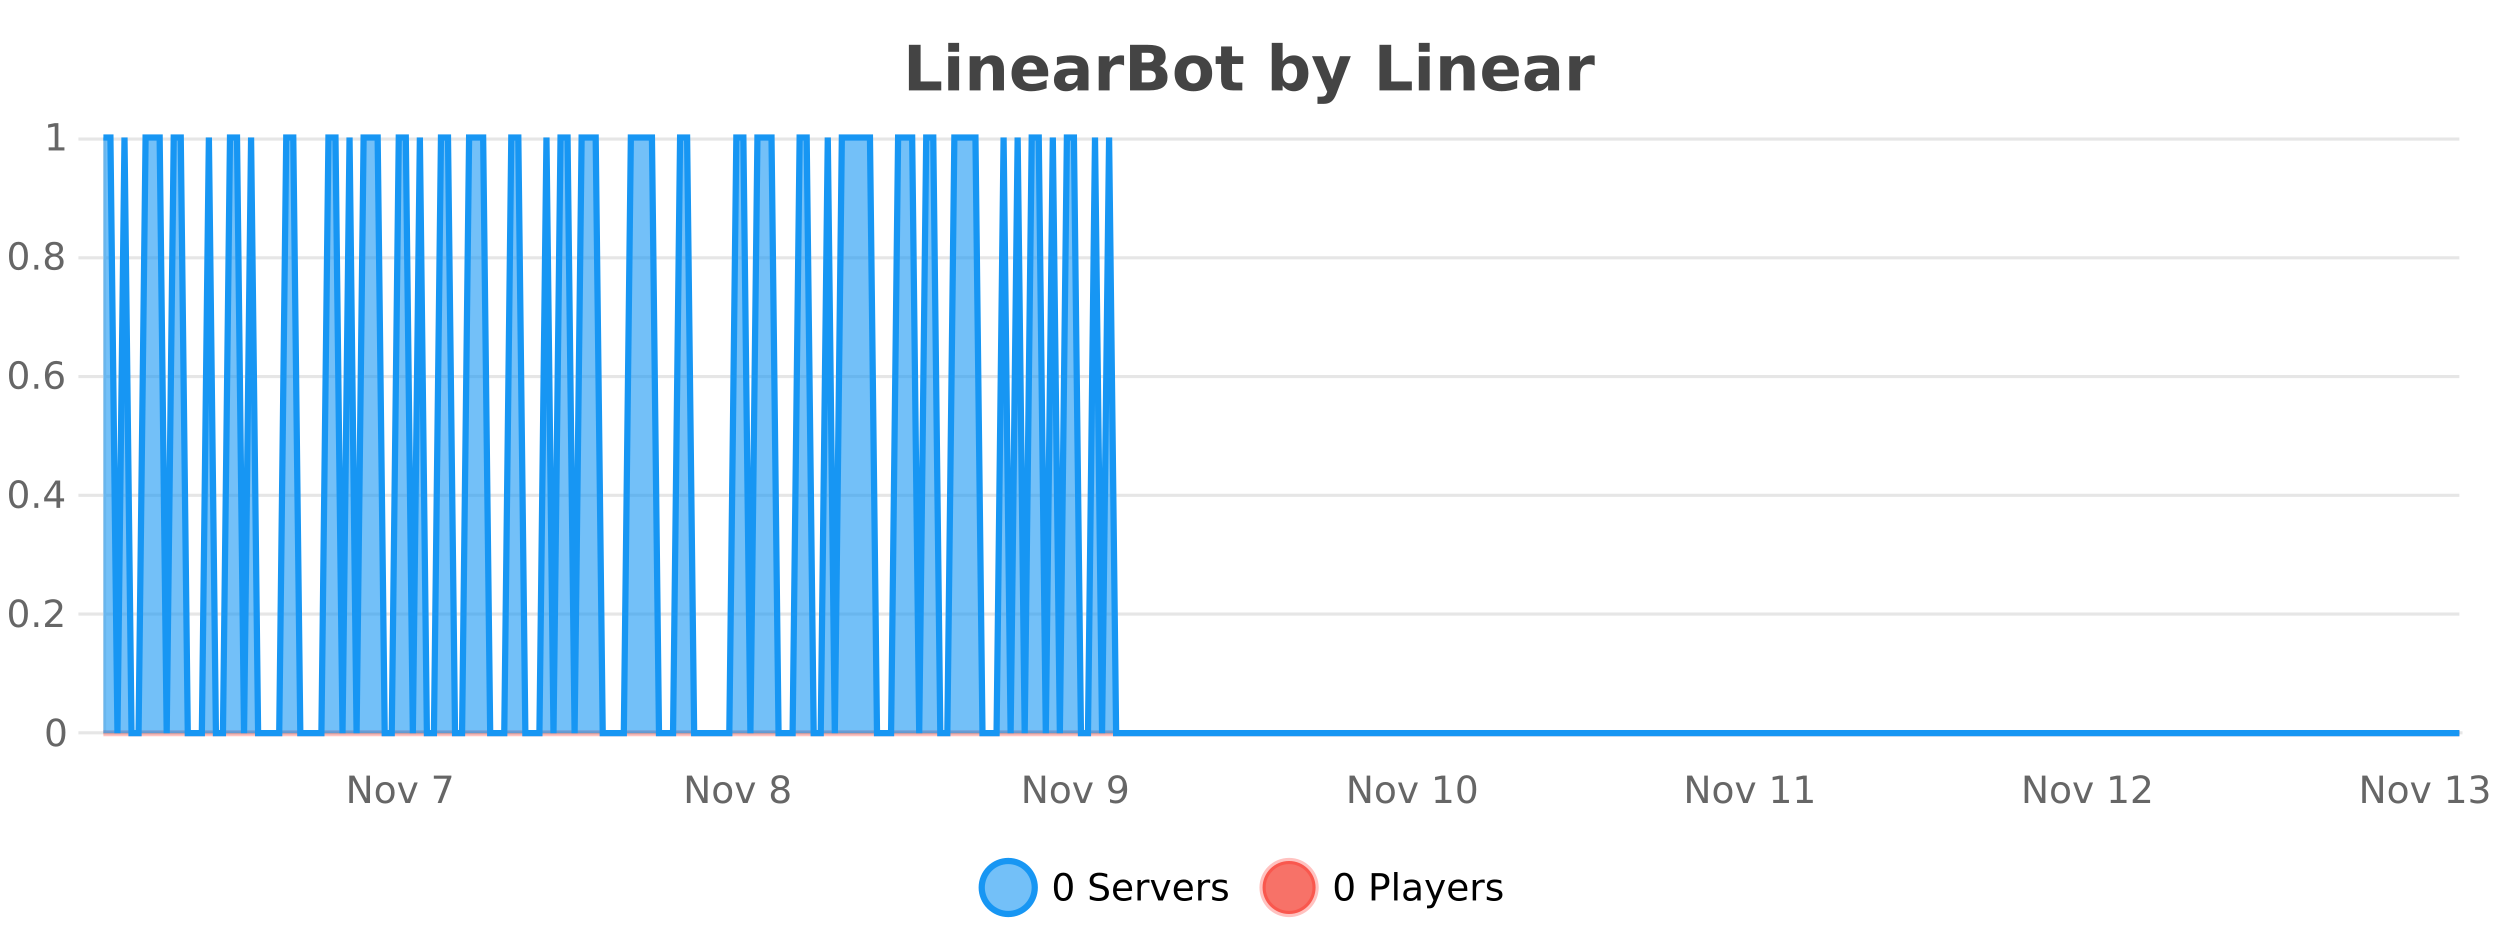 <?xml version="1.0" encoding="UTF-8"?>
<svg xmlns="http://www.w3.org/2000/svg" xmlns:xlink="http://www.w3.org/1999/xlink" width="800pt" height="300pt" viewBox="0 0 800 300" version="1.1">
<defs>
<clipPath id="clip1">
  <path d="M 285 263 L 360 263 L 360 300 L 285 300 Z M 285 263 "/>
</clipPath>
<clipPath id="clip2">
  <path d="M 375 263 L 450 263 L 450 300 L 375 300 Z M 375 263 "/>
</clipPath>
<clipPath id="clip3">
  <path d="M 32.086 233 L 788 233 L 788 235.602 L 32.086 235.602 Z M 32.086 233 "/>
</clipPath>
<clipPath id="clip4">
  <path d="M 33.086 44 L 787 44 L 787 234.602 L 33.086 234.602 Z M 33.086 44 "/>
</clipPath>
<clipPath id="clip5">
  <path d="M 32.086 43 L 788.004 43 L 788.004 235.602 L 32.086 235.602 Z M 32.086 43 "/>
</clipPath>
</defs>
<g id="surface36471">
<rect x="0" y="0" width="800" height="300" style="fill:rgb(100%,100%,100%);fill-opacity:1;stroke:none;"/>
<path style="fill:none;stroke-width:1;stroke-linecap:butt;stroke-linejoin:miter;stroke:rgb(0%,0%,0%);stroke-opacity:0.098;stroke-miterlimit:10;" d="M 34 234.5 L 787 234.5 "/>
<path style="fill:none;stroke-width:1;stroke-linecap:butt;stroke-linejoin:miter;stroke:rgb(0%,0%,0%);stroke-opacity:0.098;stroke-miterlimit:10;" d="M 25.086 234.5 L 33 234.5 "/>
<path style="fill:none;stroke-width:1;stroke-linecap:butt;stroke-linejoin:miter;stroke:rgb(0%,0%,0%);stroke-opacity:0.098;stroke-miterlimit:10;" d="M 34 196.5 L 787 196.5 "/>
<path style="fill:none;stroke-width:1;stroke-linecap:butt;stroke-linejoin:miter;stroke:rgb(0%,0%,0%);stroke-opacity:0.098;stroke-miterlimit:10;" d="M 25.086 196.5 L 33 196.5 "/>
<path style="fill:none;stroke-width:1;stroke-linecap:butt;stroke-linejoin:miter;stroke:rgb(0%,0%,0%);stroke-opacity:0.098;stroke-miterlimit:10;" d="M 34 158.5 L 787 158.5 "/>
<path style="fill:none;stroke-width:1;stroke-linecap:butt;stroke-linejoin:miter;stroke:rgb(0%,0%,0%);stroke-opacity:0.098;stroke-miterlimit:10;" d="M 25.086 158.5 L 33 158.5 "/>
<path style="fill:none;stroke-width:1;stroke-linecap:butt;stroke-linejoin:miter;stroke:rgb(0%,0%,0%);stroke-opacity:0.098;stroke-miterlimit:10;" d="M 34 120.5 L 787 120.5 "/>
<path style="fill:none;stroke-width:1;stroke-linecap:butt;stroke-linejoin:miter;stroke:rgb(0%,0%,0%);stroke-opacity:0.098;stroke-miterlimit:10;" d="M 25.086 120.5 L 33 120.5 "/>
<path style="fill:none;stroke-width:1;stroke-linecap:butt;stroke-linejoin:miter;stroke:rgb(0%,0%,0%);stroke-opacity:0.098;stroke-miterlimit:10;" d="M 34 82.5 L 787 82.5 "/>
<path style="fill:none;stroke-width:1;stroke-linecap:butt;stroke-linejoin:miter;stroke:rgb(0%,0%,0%);stroke-opacity:0.098;stroke-miterlimit:10;" d="M 25.086 82.5 L 33 82.5 "/>
<path style="fill:none;stroke-width:1;stroke-linecap:butt;stroke-linejoin:miter;stroke:rgb(0%,0%,0%);stroke-opacity:0.098;stroke-miterlimit:10;" d="M 34 44.5 L 787 44.5 "/>
<path style="fill:none;stroke-width:1;stroke-linecap:butt;stroke-linejoin:miter;stroke:rgb(0%,0%,0%);stroke-opacity:0.098;stroke-miterlimit:10;" d="M 25.086 44.5 L 33 44.5 "/>
<path style=" stroke:none;fill-rule:nonzero;fill:rgb(9.02%,58.824%,95.294%);fill-opacity:0.6;" d="M 331.121 284 C 331.121 288.688 327.324 292.484 322.637 292.484 C 317.953 292.484 314.152 288.688 314.152 284 C 314.152 279.312 317.953 275.516 322.637 275.516 C 327.324 275.516 331.121 279.312 331.121 284 Z M 331.121 284 "/>
<g clip-path="url(#clip1)" clip-rule="nonzero">
<path style="fill:none;stroke-width:2;stroke-linecap:butt;stroke-linejoin:miter;stroke:rgb(9.02%,58.824%,95.294%);stroke-opacity:1;stroke-miterlimit:10;" d="M 331.121 284 C 331.121 288.688 327.324 292.484 322.637 292.484 C 317.953 292.484 314.152 288.688 314.152 284 C 314.152 279.312 317.953 275.516 322.637 275.516 C 327.324 275.516 331.121 279.312 331.121 284 Z M 331.121 284 "/>
</g>
<path style=" stroke:none;fill-rule:nonzero;fill:rgb(0%,0%,0%);fill-opacity:1;" d="M 340.266 280.188 C 339.66 280.188 339.203 280.492 338.891 281.094 C 338.586 281.688 338.438 282.59 338.438 283.797 C 338.438 284.996 338.586 285.898 338.891 286.5 C 339.203 287.094 339.66 287.391 340.266 287.391 C 340.879 287.391 341.336 287.094 341.641 286.5 C 341.953 285.898 342.109 284.996 342.109 283.797 C 342.109 282.59 341.953 281.688 341.641 281.094 C 341.336 280.492 340.879 280.188 340.266 280.188 Z M 340.266 279.25 C 341.242 279.25 341.992 279.641 342.516 280.422 C 343.035 281.195 343.297 282.32 343.297 283.797 C 343.297 285.266 343.035 286.391 342.516 287.172 C 341.992 287.945 341.242 288.328 340.266 288.328 C 339.285 288.328 338.535 287.945 338.016 287.172 C 337.504 286.391 337.25 285.266 337.25 283.797 C 337.25 282.32 337.504 281.195 338.016 280.422 C 338.535 279.641 339.285 279.25 340.266 279.25 Z M 354.32 279.688 L 354.32 280.844 C 353.871 280.637 353.445 280.48 353.039 280.375 C 352.641 280.262 352.262 280.203 351.898 280.203 C 351.25 280.203 350.75 280.328 350.398 280.578 C 350.055 280.828 349.883 281.188 349.883 281.656 C 349.883 282.043 349.996 282.336 350.227 282.531 C 350.453 282.73 350.898 282.887 351.555 283 L 352.258 283.156 C 353.141 283.324 353.793 283.621 354.211 284.047 C 354.637 284.465 354.852 285.027 354.852 285.734 C 354.852 286.59 354.562 287.234 353.992 287.672 C 353.43 288.109 352.594 288.328 351.492 288.328 C 351.086 288.328 350.648 288.281 350.18 288.188 C 349.711 288.094 349.227 287.953 348.727 287.766 L 348.727 286.547 C 349.203 286.82 349.672 287.023 350.133 287.156 C 350.602 287.293 351.055 287.359 351.492 287.359 C 352.168 287.359 352.688 287.23 353.055 286.969 C 353.43 286.699 353.617 286.32 353.617 285.828 C 353.617 285.402 353.48 285.07 353.211 284.828 C 352.949 284.578 352.516 284.398 351.914 284.281 L 351.195 284.141 C 350.309 283.965 349.668 283.688 349.273 283.312 C 348.887 282.938 348.695 282.418 348.695 281.75 C 348.695 280.969 348.965 280.359 349.508 279.922 C 350.047 279.477 350.797 279.25 351.758 279.25 C 352.172 279.25 352.59 279.289 353.008 279.359 C 353.434 279.434 353.871 279.543 354.32 279.688 Z M 362.266 284.609 L 362.266 285.125 L 357.297 285.125 C 357.348 285.875 357.57 286.445 357.969 286.828 C 358.375 287.215 358.93 287.406 359.641 287.406 C 360.055 287.406 360.457 287.359 360.844 287.266 C 361.238 287.164 361.629 287.008 362.016 286.797 L 362.016 287.828 C 361.617 287.984 361.219 288.105 360.812 288.188 C 360.406 288.281 359.992 288.328 359.578 288.328 C 358.535 288.328 357.707 288.027 357.094 287.422 C 356.477 286.809 356.172 285.98 356.172 284.938 C 356.172 283.867 356.461 283.016 357.047 282.391 C 357.629 281.758 358.41 281.438 359.391 281.438 C 360.273 281.438 360.973 281.727 361.484 282.297 C 362.004 282.859 362.266 283.633 362.266 284.609 Z M 361.188 284.281 C 361.176 283.699 361.008 283.23 360.688 282.875 C 360.363 282.523 359.938 282.344 359.406 282.344 C 358.801 282.344 358.316 282.516 357.953 282.859 C 357.598 283.203 357.395 283.684 357.344 284.297 Z M 367.836 282.594 C 367.711 282.531 367.574 282.484 367.43 282.453 C 367.293 282.414 367.137 282.391 366.961 282.391 C 366.355 282.391 365.887 282.59 365.555 282.984 C 365.23 283.383 365.07 283.953 365.07 284.703 L 365.07 288.156 L 363.992 288.156 L 363.992 281.594 L 365.07 281.594 L 365.07 282.609 C 365.297 282.215 365.594 281.922 365.961 281.734 C 366.324 281.539 366.766 281.438 367.289 281.438 C 367.359 281.438 367.438 281.445 367.523 281.453 C 367.617 281.465 367.715 281.48 367.82 281.5 Z M 368.195 281.594 L 369.336 281.594 L 371.383 287.094 L 373.445 281.594 L 374.586 281.594 L 372.117 288.156 L 370.648 288.156 Z M 381.688 284.609 L 381.688 285.125 L 376.719 285.125 C 376.77 285.875 376.992 286.445 377.391 286.828 C 377.797 287.215 378.352 287.406 379.062 287.406 C 379.477 287.406 379.879 287.359 380.266 287.266 C 380.66 287.164 381.051 287.008 381.438 286.797 L 381.438 287.828 C 381.039 287.984 380.641 288.105 380.234 288.188 C 379.828 288.281 379.414 288.328 379 288.328 C 377.957 288.328 377.129 288.027 376.516 287.422 C 375.898 286.809 375.594 285.98 375.594 284.938 C 375.594 283.867 375.883 283.016 376.469 282.391 C 377.051 281.758 377.832 281.438 378.812 281.438 C 379.695 281.438 380.395 281.727 380.906 282.297 C 381.426 282.859 381.688 283.633 381.688 284.609 Z M 380.609 284.281 C 380.598 283.699 380.43 283.23 380.109 282.875 C 379.785 282.523 379.359 282.344 378.828 282.344 C 378.223 282.344 377.738 282.516 377.375 282.859 C 377.02 283.203 376.816 283.684 376.766 284.297 Z M 387.258 282.594 C 387.133 282.531 386.996 282.484 386.852 282.453 C 386.715 282.414 386.559 282.391 386.383 282.391 C 385.777 282.391 385.309 282.59 384.977 282.984 C 384.652 283.383 384.492 283.953 384.492 284.703 L 384.492 288.156 L 383.414 288.156 L 383.414 281.594 L 384.492 281.594 L 384.492 282.609 C 384.719 282.215 385.016 281.922 385.383 281.734 C 385.746 281.539 386.188 281.438 386.711 281.438 C 386.781 281.438 386.859 281.445 386.945 281.453 C 387.039 281.465 387.137 281.48 387.242 281.5 Z M 392.562 281.781 L 392.562 282.812 C 392.258 282.656 391.941 282.543 391.609 282.469 C 391.285 282.387 390.945 282.344 390.594 282.344 C 390.062 282.344 389.66 282.43 389.391 282.594 C 389.117 282.75 388.984 282.996 388.984 283.328 C 388.984 283.578 389.078 283.777 389.266 283.922 C 389.461 284.059 389.852 284.188 390.438 284.312 L 390.797 284.406 C 391.566 284.562 392.113 284.793 392.438 285.094 C 392.758 285.398 392.922 285.812 392.922 286.344 C 392.922 286.961 392.676 287.445 392.188 287.797 C 391.707 288.152 391.047 288.328 390.203 288.328 C 389.848 288.328 389.477 288.289 389.094 288.219 C 388.719 288.156 388.32 288.059 387.906 287.922 L 387.906 286.797 C 388.301 287.008 388.691 287.164 389.078 287.266 C 389.461 287.371 389.848 287.422 390.234 287.422 C 390.734 287.422 391.117 287.34 391.391 287.172 C 391.672 286.996 391.812 286.746 391.812 286.422 C 391.812 286.133 391.711 285.906 391.516 285.75 C 391.316 285.594 390.883 285.445 390.219 285.297 L 389.844 285.219 C 389.176 285.074 388.691 284.855 388.391 284.562 C 388.098 284.273 387.953 283.875 387.953 283.375 C 387.953 282.75 388.172 282.273 388.609 281.938 C 389.047 281.605 389.664 281.438 390.469 281.438 C 390.863 281.438 391.238 281.469 391.594 281.531 C 391.945 281.586 392.27 281.668 392.562 281.781 Z M 332.637 277.016 "/>
<path style=" stroke:none;fill-rule:nonzero;fill:rgb(96.863%,44.706%,40.784%);fill-opacity:1;" d="M 420.988 284 C 420.988 288.688 417.191 292.484 412.504 292.484 C 407.82 292.484 404.02 288.688 404.02 284 C 404.02 279.312 407.82 275.516 412.504 275.516 C 417.191 275.516 420.988 279.312 420.988 284 Z M 420.988 284 "/>
<g clip-path="url(#clip2)" clip-rule="nonzero">
<path style="fill:none;stroke-width:2;stroke-linecap:butt;stroke-linejoin:miter;stroke:rgb(100%,4.706%,0%);stroke-opacity:0.247;stroke-miterlimit:10;" d="M 420.988 284 C 420.988 288.688 417.191 292.484 412.504 292.484 C 407.82 292.484 404.02 288.688 404.02 284 C 404.02 279.312 407.82 275.516 412.504 275.516 C 417.191 275.516 420.988 279.312 420.988 284 Z M 420.988 284 "/>
</g>
<path style=" stroke:none;fill-rule:nonzero;fill:rgb(0%,0%,0%);fill-opacity:1;" d="M 430.133 280.188 C 429.527 280.188 429.07 280.492 428.758 281.094 C 428.453 281.688 428.305 282.59 428.305 283.797 C 428.305 284.996 428.453 285.898 428.758 286.5 C 429.07 287.094 429.527 287.391 430.133 287.391 C 430.746 287.391 431.203 287.094 431.508 286.5 C 431.82 285.898 431.977 284.996 431.977 283.797 C 431.977 282.59 431.82 281.688 431.508 281.094 C 431.203 280.492 430.746 280.188 430.133 280.188 Z M 430.133 279.25 C 431.109 279.25 431.859 279.641 432.383 280.422 C 432.902 281.195 433.164 282.32 433.164 283.797 C 433.164 285.266 432.902 286.391 432.383 287.172 C 431.859 287.945 431.109 288.328 430.133 288.328 C 429.152 288.328 428.402 287.945 427.883 287.172 C 427.371 286.391 427.117 285.266 427.117 283.797 C 427.117 282.32 427.371 281.195 427.883 280.422 C 428.402 279.641 429.152 279.25 430.133 279.25 Z M 440.125 280.375 L 440.125 283.672 L 441.609 283.672 C 442.16 283.672 442.586 283.531 442.891 283.25 C 443.191 282.961 443.344 282.547 443.344 282.016 C 443.344 281.496 443.191 281.094 442.891 280.812 C 442.586 280.523 442.16 280.375 441.609 280.375 Z M 438.938 279.406 L 441.609 279.406 C 442.598 279.406 443.344 279.633 443.844 280.078 C 444.344 280.516 444.594 281.164 444.594 282.016 C 444.594 282.883 444.344 283.539 443.844 283.984 C 443.344 284.422 442.598 284.641 441.609 284.641 L 440.125 284.641 L 440.125 288.156 L 438.938 288.156 Z M 446.129 279.031 L 447.207 279.031 L 447.207 288.156 L 446.129 288.156 Z M 452.445 284.859 C 451.578 284.859 450.977 284.961 450.633 285.156 C 450.297 285.355 450.133 285.695 450.133 286.172 C 450.133 286.559 450.258 286.867 450.508 287.094 C 450.766 287.312 451.109 287.422 451.539 287.422 C 452.141 287.422 452.621 287.215 452.977 286.797 C 453.34 286.371 453.523 285.805 453.523 285.094 L 453.523 284.859 Z M 454.602 284.406 L 454.602 288.156 L 453.523 288.156 L 453.523 287.156 C 453.273 287.555 452.965 287.852 452.602 288.047 C 452.234 288.234 451.789 288.328 451.258 288.328 C 450.578 288.328 450.043 288.141 449.648 287.766 C 449.25 287.383 449.055 286.875 449.055 286.25 C 449.055 285.512 449.297 284.953 449.789 284.578 C 450.289 284.203 451.027 284.016 452.008 284.016 L 453.523 284.016 L 453.523 283.906 C 453.523 283.406 453.355 283.023 453.023 282.75 C 452.699 282.48 452.246 282.344 451.664 282.344 C 451.289 282.344 450.918 282.391 450.555 282.484 C 450.199 282.578 449.859 282.715 449.539 282.891 L 449.539 281.891 C 449.934 281.734 450.312 281.621 450.68 281.547 C 451.055 281.477 451.418 281.438 451.773 281.438 C 452.719 281.438 453.43 281.684 453.898 282.172 C 454.367 282.664 454.602 283.406 454.602 284.406 Z M 459.551 288.766 C 459.246 289.547 458.949 290.055 458.66 290.297 C 458.367 290.535 457.98 290.656 457.504 290.656 L 456.645 290.656 L 456.645 289.75 L 457.27 289.75 C 457.57 289.75 457.801 289.676 457.957 289.531 C 458.121 289.395 458.305 289.066 458.504 288.547 L 458.707 288.047 L 456.051 281.594 L 457.191 281.594 L 459.238 286.719 L 461.301 281.594 L 462.441 281.594 Z M 469.543 284.609 L 469.543 285.125 L 464.574 285.125 C 464.625 285.875 464.848 286.445 465.246 286.828 C 465.652 287.215 466.207 287.406 466.918 287.406 C 467.332 287.406 467.734 287.359 468.121 287.266 C 468.516 287.164 468.906 287.008 469.293 286.797 L 469.293 287.828 C 468.895 287.984 468.496 288.105 468.09 288.188 C 467.684 288.281 467.27 288.328 466.855 288.328 C 465.812 288.328 464.984 288.027 464.371 287.422 C 463.754 286.809 463.449 285.98 463.449 284.938 C 463.449 283.867 463.738 283.016 464.324 282.391 C 464.906 281.758 465.688 281.438 466.668 281.438 C 467.551 281.438 468.25 281.727 468.762 282.297 C 469.281 282.859 469.543 283.633 469.543 284.609 Z M 468.465 284.281 C 468.453 283.699 468.285 283.23 467.965 282.875 C 467.641 282.523 467.215 282.344 466.684 282.344 C 466.078 282.344 465.594 282.516 465.23 282.859 C 464.875 283.203 464.672 283.684 464.621 284.297 Z M 475.113 282.594 C 474.988 282.531 474.852 282.484 474.707 282.453 C 474.57 282.414 474.414 282.391 474.238 282.391 C 473.633 282.391 473.164 282.59 472.832 282.984 C 472.508 283.383 472.348 283.953 472.348 284.703 L 472.348 288.156 L 471.27 288.156 L 471.27 281.594 L 472.348 281.594 L 472.348 282.609 C 472.574 282.215 472.871 281.922 473.238 281.734 C 473.602 281.539 474.043 281.438 474.566 281.438 C 474.637 281.438 474.715 281.445 474.801 281.453 C 474.895 281.465 474.992 281.48 475.098 281.5 Z M 480.422 281.781 L 480.422 282.812 C 480.117 282.656 479.801 282.543 479.469 282.469 C 479.145 282.387 478.805 282.344 478.453 282.344 C 477.922 282.344 477.52 282.43 477.25 282.594 C 476.977 282.75 476.844 282.996 476.844 283.328 C 476.844 283.578 476.938 283.777 477.125 283.922 C 477.32 284.059 477.711 284.188 478.297 284.312 L 478.656 284.406 C 479.426 284.562 479.973 284.793 480.297 285.094 C 480.617 285.398 480.781 285.812 480.781 286.344 C 480.781 286.961 480.535 287.445 480.047 287.797 C 479.566 288.152 478.906 288.328 478.062 288.328 C 477.707 288.328 477.336 288.289 476.953 288.219 C 476.578 288.156 476.18 288.059 475.766 287.922 L 475.766 286.797 C 476.16 287.008 476.551 287.164 476.938 287.266 C 477.32 287.371 477.707 287.422 478.094 287.422 C 478.594 287.422 478.977 287.34 479.25 287.172 C 479.531 286.996 479.672 286.746 479.672 286.422 C 479.672 286.133 479.57 285.906 479.375 285.75 C 479.176 285.594 478.742 285.445 478.078 285.297 L 477.703 285.219 C 477.035 285.074 476.551 284.855 476.25 284.562 C 475.957 284.273 475.812 283.875 475.812 283.375 C 475.812 282.75 476.031 282.273 476.469 281.938 C 476.906 281.605 477.523 281.438 478.328 281.438 C 478.723 281.438 479.098 281.469 479.453 281.531 C 479.805 281.586 480.129 281.668 480.422 281.781 Z M 422.504 277.016 "/>
<path style=" stroke:none;fill-rule:nonzero;fill:rgb(26.667%,26.667%,26.667%);fill-opacity:1;" d="M 290.844 14.344 L 294.594 14.344 L 294.594 26.078 L 301.203 26.078 L 301.203 28.922 L 290.844 28.922 Z M 303.43 17.984 L 306.914 17.984 L 306.914 28.922 L 303.43 28.922 Z M 303.43 13.719 L 306.914 13.719 L 306.914 16.578 L 303.43 16.578 Z M 321.273 22.266 L 321.273 28.922 L 317.758 28.922 L 317.758 23.828 C 317.758 22.883 317.734 22.23 317.695 21.875 C 317.652 21.512 317.578 21.246 317.477 21.078 C 317.34 20.852 317.152 20.672 316.914 20.547 C 316.684 20.422 316.418 20.359 316.117 20.359 C 315.387 20.359 314.812 20.641 314.398 21.203 C 313.98 21.766 313.773 22.547 313.773 23.547 L 313.773 28.922 L 310.289 28.922 L 310.289 17.984 L 313.773 17.984 L 313.773 19.578 C 314.305 18.945 314.867 18.477 315.461 18.172 C 316.055 17.871 316.703 17.719 317.414 17.719 C 318.684 17.719 319.641 18.109 320.289 18.891 C 320.945 19.664 321.273 20.789 321.273 22.266 Z M 335.43 23.422 L 335.43 24.422 L 327.258 24.422 C 327.34 25.246 327.637 25.859 328.148 26.266 C 328.656 26.672 329.367 26.875 330.273 26.875 C 331.012 26.875 331.766 26.766 332.539 26.547 C 333.309 26.328 334.102 26 334.914 25.562 L 334.914 28.25 C 334.09 28.562 333.262 28.797 332.43 28.953 C 331.605 29.117 330.781 29.203 329.961 29.203 C 327.98 29.203 326.438 28.703 325.336 27.703 C 324.242 26.695 323.695 25.281 323.695 23.469 C 323.695 21.68 324.23 20.273 325.305 19.25 C 326.387 18.23 327.871 17.719 329.758 17.719 C 331.477 17.719 332.852 18.242 333.883 19.281 C 334.914 20.312 335.43 21.695 335.43 23.422 Z M 331.836 22.266 C 331.836 21.602 331.641 21.062 331.258 20.656 C 330.871 20.25 330.367 20.047 329.742 20.047 C 329.062 20.047 328.512 20.242 328.086 20.625 C 327.668 21 327.406 21.547 327.305 22.266 Z M 342.98 24 C 342.25 24 341.703 24.125 341.34 24.375 C 340.973 24.617 340.793 24.98 340.793 25.469 C 340.793 25.906 340.938 26.25 341.23 26.5 C 341.531 26.75 341.941 26.875 342.465 26.875 C 343.121 26.875 343.672 26.641 344.121 26.172 C 344.578 25.703 344.809 25.117 344.809 24.406 L 344.809 24 Z M 348.324 22.688 L 348.324 28.922 L 344.809 28.922 L 344.809 27.297 C 344.34 27.965 343.809 28.449 343.215 28.75 C 342.629 29.051 341.918 29.203 341.074 29.203 C 339.949 29.203 339.031 28.875 338.324 28.219 C 337.613 27.555 337.262 26.695 337.262 25.641 C 337.262 24.359 337.699 23.422 338.574 22.828 C 339.457 22.227 340.848 21.922 342.746 21.922 L 344.809 21.922 L 344.809 21.641 C 344.809 21.09 344.59 20.688 344.152 20.438 C 343.715 20.18 343.031 20.047 342.105 20.047 C 341.355 20.047 340.656 20.125 340.012 20.281 C 339.363 20.43 338.766 20.648 338.215 20.938 L 338.215 18.281 C 338.965 18.094 339.715 17.953 340.465 17.859 C 341.223 17.766 341.984 17.719 342.746 17.719 C 344.715 17.719 346.137 18.109 347.012 18.891 C 347.887 19.664 348.324 20.93 348.324 22.688 Z M 359.711 20.969 C 359.398 20.824 359.09 20.719 358.789 20.656 C 358.484 20.586 358.184 20.547 357.883 20.547 C 356.977 20.547 356.277 20.836 355.789 21.406 C 355.309 21.98 355.07 22.805 355.07 23.875 L 355.07 28.922 L 351.586 28.922 L 351.586 17.984 L 355.07 17.984 L 355.07 19.781 C 355.516 19.062 356.031 18.543 356.617 18.219 C 357.199 17.887 357.898 17.719 358.711 17.719 C 358.836 17.719 358.965 17.727 359.102 17.734 C 359.234 17.746 359.434 17.766 359.695 17.797 Z M 367.434 19.984 C 368.027 19.984 368.473 19.855 368.777 19.594 C 369.09 19.336 369.246 18.949 369.246 18.438 C 369.246 17.938 369.09 17.559 368.777 17.297 C 368.473 17.039 368.027 16.906 367.434 16.906 L 365.355 16.906 L 365.355 19.984 Z M 367.559 26.359 C 368.316 26.359 368.887 26.203 369.262 25.891 C 369.645 25.57 369.84 25.086 369.84 24.438 C 369.84 23.805 369.652 23.328 369.277 23.016 C 368.902 22.703 368.328 22.547 367.559 22.547 L 365.355 22.547 L 365.355 26.359 Z M 371.059 21.125 C 371.871 21.355 372.496 21.789 372.934 22.422 C 373.379 23.047 373.605 23.82 373.605 24.734 C 373.605 26.141 373.125 27.195 372.168 27.891 C 371.219 28.578 369.777 28.922 367.84 28.922 L 361.605 28.922 L 361.605 14.344 L 367.246 14.344 C 369.266 14.344 370.73 14.652 371.637 15.266 C 372.551 15.871 373.012 16.852 373.012 18.203 C 373.012 18.914 372.844 19.516 372.512 20.016 C 372.176 20.508 371.691 20.875 371.059 21.125 Z M 381.898 20.219 C 381.117 20.219 380.523 20.5 380.117 21.062 C 379.711 21.617 379.508 22.418 379.508 23.469 C 379.508 24.512 379.711 25.312 380.117 25.875 C 380.523 26.43 381.117 26.703 381.898 26.703 C 382.656 26.703 383.234 26.43 383.633 25.875 C 384.039 25.312 384.242 24.512 384.242 23.469 C 384.242 22.418 384.039 21.617 383.633 21.062 C 383.234 20.5 382.656 20.219 381.898 20.219 Z M 381.898 17.719 C 383.773 17.719 385.234 18.23 386.289 19.25 C 387.352 20.262 387.883 21.668 387.883 23.469 C 387.883 25.262 387.352 26.668 386.289 27.688 C 385.234 28.699 383.773 29.203 381.898 29.203 C 380 29.203 378.523 28.699 377.461 27.688 C 376.398 26.668 375.867 25.262 375.867 23.469 C 375.867 21.668 376.398 20.262 377.461 19.25 C 378.523 18.23 380 17.719 381.898 17.719 Z M 394.246 14.875 L 394.246 17.984 L 397.855 17.984 L 397.855 20.484 L 394.246 20.484 L 394.246 25.125 C 394.246 25.637 394.344 25.98 394.543 26.156 C 394.75 26.336 395.152 26.422 395.746 26.422 L 397.543 26.422 L 397.543 28.922 L 394.543 28.922 C 393.168 28.922 392.188 28.637 391.605 28.062 C 391.031 27.48 390.746 26.5 390.746 25.125 L 390.746 20.484 L 389.012 20.484 L 389.012 17.984 L 390.746 17.984 L 390.746 14.875 Z M 412.77 26.672 C 413.52 26.672 414.09 26.402 414.488 25.859 C 414.883 25.309 415.082 24.512 415.082 23.469 C 415.082 22.43 414.883 21.637 414.488 21.094 C 414.09 20.543 413.52 20.266 412.77 20.266 C 412.02 20.266 411.441 20.543 411.035 21.094 C 410.637 21.637 410.441 22.43 410.441 23.469 C 410.441 24.5 410.637 25.293 411.035 25.844 C 411.441 26.398 412.02 26.672 412.77 26.672 Z M 410.441 19.578 C 410.93 18.945 411.465 18.477 412.051 18.172 C 412.633 17.871 413.305 17.719 414.066 17.719 C 415.418 17.719 416.527 18.258 417.395 19.328 C 418.258 20.402 418.691 21.781 418.691 23.469 C 418.691 25.148 418.258 26.523 417.395 27.594 C 416.527 28.668 415.418 29.203 414.066 29.203 C 413.305 29.203 412.633 29.051 412.051 28.75 C 411.465 28.449 410.93 27.98 410.441 27.344 L 410.441 28.922 L 406.957 28.922 L 406.957 13.719 L 410.441 13.719 Z M 419.836 17.984 L 423.32 17.984 L 426.273 25.406 L 428.773 17.984 L 432.258 17.984 L 427.664 29.953 C 427.203 31.172 426.664 32.02 426.039 32.5 C 425.422 32.988 424.617 33.234 423.617 33.234 L 421.586 33.234 L 421.586 30.938 L 422.68 30.938 C 423.273 30.938 423.703 30.844 423.977 30.656 C 424.246 30.469 424.453 30.129 424.602 29.641 L 424.711 29.344 Z M 441.43 14.344 L 445.18 14.344 L 445.18 26.078 L 451.789 26.078 L 451.789 28.922 L 441.43 28.922 Z M 454.016 17.984 L 457.5 17.984 L 457.5 28.922 L 454.016 28.922 Z M 454.016 13.719 L 457.5 13.719 L 457.5 16.578 L 454.016 16.578 Z M 471.859 22.266 L 471.859 28.922 L 468.344 28.922 L 468.344 23.828 C 468.344 22.883 468.32 22.23 468.281 21.875 C 468.238 21.512 468.164 21.246 468.062 21.078 C 467.926 20.852 467.738 20.672 467.5 20.547 C 467.27 20.422 467.004 20.359 466.703 20.359 C 465.973 20.359 465.398 20.641 464.984 21.203 C 464.566 21.766 464.359 22.547 464.359 23.547 L 464.359 28.922 L 460.875 28.922 L 460.875 17.984 L 464.359 17.984 L 464.359 19.578 C 464.891 18.945 465.453 18.477 466.047 18.172 C 466.641 17.871 467.289 17.719 468 17.719 C 469.27 17.719 470.227 18.109 470.875 18.891 C 471.531 19.664 471.859 20.789 471.859 22.266 Z M 486.016 23.422 L 486.016 24.422 L 477.844 24.422 C 477.926 25.246 478.223 25.859 478.734 26.266 C 479.242 26.672 479.953 26.875 480.859 26.875 C 481.598 26.875 482.352 26.766 483.125 26.547 C 483.895 26.328 484.688 26 485.5 25.562 L 485.5 28.25 C 484.676 28.562 483.848 28.797 483.016 28.953 C 482.191 29.117 481.367 29.203 480.547 29.203 C 478.566 29.203 477.023 28.703 475.922 27.703 C 474.828 26.695 474.281 25.281 474.281 23.469 C 474.281 21.68 474.816 20.273 475.891 19.25 C 476.973 18.23 478.457 17.719 480.344 17.719 C 482.062 17.719 483.438 18.242 484.469 19.281 C 485.5 20.312 486.016 21.695 486.016 23.422 Z M 482.422 22.266 C 482.422 21.602 482.227 21.062 481.844 20.656 C 481.457 20.25 480.953 20.047 480.328 20.047 C 479.648 20.047 479.098 20.242 478.672 20.625 C 478.254 21 477.992 21.547 477.891 22.266 Z M 493.566 24 C 492.836 24 492.289 24.125 491.926 24.375 C 491.559 24.617 491.379 24.98 491.379 25.469 C 491.379 25.906 491.523 26.25 491.816 26.5 C 492.117 26.75 492.527 26.875 493.051 26.875 C 493.707 26.875 494.258 26.641 494.707 26.172 C 495.164 25.703 495.395 25.117 495.395 24.406 L 495.395 24 Z M 498.91 22.688 L 498.91 28.922 L 495.395 28.922 L 495.395 27.297 C 494.926 27.965 494.395 28.449 493.801 28.75 C 493.215 29.051 492.504 29.203 491.66 29.203 C 490.535 29.203 489.617 28.875 488.91 28.219 C 488.199 27.555 487.848 26.695 487.848 25.641 C 487.848 24.359 488.285 23.422 489.16 22.828 C 490.043 22.227 491.434 21.922 493.332 21.922 L 495.395 21.922 L 495.395 21.641 C 495.395 21.09 495.176 20.688 494.738 20.438 C 494.301 20.18 493.617 20.047 492.691 20.047 C 491.941 20.047 491.242 20.125 490.598 20.281 C 489.949 20.43 489.352 20.648 488.801 20.938 L 488.801 18.281 C 489.551 18.094 490.301 17.953 491.051 17.859 C 491.809 17.766 492.57 17.719 493.332 17.719 C 495.301 17.719 496.723 18.109 497.598 18.891 C 498.473 19.664 498.91 20.93 498.91 22.688 Z M 510.297 20.969 C 509.984 20.824 509.676 20.719 509.375 20.656 C 509.07 20.586 508.77 20.547 508.469 20.547 C 507.562 20.547 506.863 20.836 506.375 21.406 C 505.895 21.98 505.656 22.805 505.656 23.875 L 505.656 28.922 L 502.172 28.922 L 502.172 17.984 L 505.656 17.984 L 505.656 19.781 C 506.102 19.062 506.617 18.543 507.203 18.219 C 507.785 17.887 508.484 17.719 509.297 17.719 C 509.422 17.719 509.551 17.727 509.688 17.734 C 509.82 17.746 510.02 17.766 510.281 17.797 Z M 289 10.359 "/>
<path style="fill:none;stroke-width:1;stroke-linecap:butt;stroke-linejoin:miter;stroke:rgb(0%,0%,0%);stroke-opacity:0.098;stroke-miterlimit:10;" d="M 33 234.5 L 788 234.5 "/>
<path style=" stroke:none;fill-rule:nonzero;fill:rgb(40%,40%,40%);fill-opacity:1;" d="M 111.777 248.203 L 113.371 248.203 L 117.262 255.516 L 117.262 248.203 L 118.402 248.203 L 118.402 256.953 L 116.809 256.953 L 112.934 249.641 L 112.934 256.953 L 111.777 256.953 Z M 123.254 251.141 C 122.68 251.141 122.223 251.371 121.879 251.828 C 121.543 252.277 121.379 252.891 121.379 253.672 C 121.379 254.465 121.543 255.086 121.879 255.531 C 122.211 255.98 122.668 256.203 123.254 256.203 C 123.824 256.203 124.277 255.98 124.613 255.531 C 124.957 255.074 125.129 254.453 125.129 253.672 C 125.129 252.902 124.957 252.289 124.613 251.828 C 124.277 251.371 123.824 251.141 123.254 251.141 Z M 123.254 250.234 C 124.191 250.234 124.926 250.543 125.457 251.156 C 125.996 251.762 126.27 252.602 126.27 253.672 C 126.27 254.746 125.996 255.59 125.457 256.203 C 124.926 256.82 124.191 257.125 123.254 257.125 C 122.316 257.125 121.574 256.82 121.035 256.203 C 120.504 255.59 120.238 254.746 120.238 253.672 C 120.238 252.602 120.504 251.762 121.035 251.156 C 121.574 250.543 122.316 250.234 123.254 250.234 Z M 127.281 250.391 L 128.422 250.391 L 130.469 255.891 L 132.531 250.391 L 133.672 250.391 L 131.203 256.953 L 129.734 256.953 Z M 138.824 248.203 L 144.449 248.203 L 144.449 248.703 L 141.277 256.953 L 140.043 256.953 L 143.027 249.203 L 138.824 249.203 Z M 110.605 245.816 "/>
<path style=" stroke:none;fill-rule:nonzero;fill:rgb(40%,40%,40%);fill-opacity:1;" d="M 219.801 248.203 L 221.395 248.203 L 225.285 255.516 L 225.285 248.203 L 226.426 248.203 L 226.426 256.953 L 224.832 256.953 L 220.957 249.641 L 220.957 256.953 L 219.801 256.953 Z M 231.277 251.141 C 230.703 251.141 230.246 251.371 229.902 251.828 C 229.566 252.277 229.402 252.891 229.402 253.672 C 229.402 254.465 229.566 255.086 229.902 255.531 C 230.234 255.98 230.691 256.203 231.277 256.203 C 231.848 256.203 232.301 255.98 232.637 255.531 C 232.98 255.074 233.152 254.453 233.152 253.672 C 233.152 252.902 232.98 252.289 232.637 251.828 C 232.301 251.371 231.848 251.141 231.277 251.141 Z M 231.277 250.234 C 232.215 250.234 232.949 250.543 233.48 251.156 C 234.02 251.762 234.293 252.602 234.293 253.672 C 234.293 254.746 234.02 255.59 233.48 256.203 C 232.949 256.82 232.215 257.125 231.277 257.125 C 230.34 257.125 229.598 256.82 229.059 256.203 C 228.527 255.59 228.262 254.746 228.262 253.672 C 228.262 252.602 228.527 251.762 229.059 251.156 C 229.598 250.543 230.34 250.234 231.277 250.234 Z M 235.305 250.391 L 236.445 250.391 L 238.492 255.891 L 240.555 250.391 L 241.695 250.391 L 239.227 256.953 L 237.758 256.953 Z M 249.676 252.797 C 249.113 252.797 248.668 252.949 248.348 253.25 C 248.023 253.555 247.863 253.965 247.863 254.484 C 247.863 255.016 248.023 255.434 248.348 255.734 C 248.668 256.039 249.113 256.188 249.676 256.188 C 250.238 256.188 250.68 256.039 251.004 255.734 C 251.324 255.434 251.488 255.016 251.488 254.484 C 251.488 253.965 251.324 253.555 251.004 253.25 C 250.691 252.949 250.246 252.797 249.676 252.797 Z M 248.488 252.297 C 247.988 252.172 247.59 251.938 247.301 251.594 C 247.02 251.242 246.879 250.812 246.879 250.312 C 246.879 249.617 247.129 249.062 247.629 248.656 C 248.129 248.25 248.809 248.047 249.676 248.047 C 250.551 248.047 251.23 248.25 251.723 248.656 C 252.223 249.062 252.473 249.617 252.473 250.312 C 252.473 250.812 252.332 251.242 252.051 251.594 C 251.77 251.938 251.371 252.172 250.863 252.297 C 251.434 252.434 251.879 252.695 252.191 253.078 C 252.512 253.465 252.676 253.934 252.676 254.484 C 252.676 255.34 252.414 255.996 251.895 256.453 C 251.383 256.902 250.645 257.125 249.676 257.125 C 248.715 257.125 247.977 256.902 247.457 256.453 C 246.934 255.996 246.676 255.34 246.676 254.484 C 246.676 253.934 246.836 253.465 247.16 253.078 C 247.48 252.695 247.926 252.434 248.488 252.297 Z M 248.066 250.422 C 248.066 250.883 248.207 251.234 248.488 251.484 C 248.77 251.734 249.164 251.859 249.676 251.859 C 250.184 251.859 250.582 251.734 250.863 251.484 C 251.152 251.234 251.301 250.883 251.301 250.422 C 251.301 249.977 251.152 249.625 250.863 249.375 C 250.582 249.117 250.184 248.984 249.676 248.984 C 249.164 248.984 248.77 249.117 248.488 249.375 C 248.207 249.625 248.066 249.977 248.066 250.422 Z M 218.629 245.816 "/>
<path style=" stroke:none;fill-rule:nonzero;fill:rgb(40%,40%,40%);fill-opacity:1;" d="M 327.824 248.203 L 329.418 248.203 L 333.309 255.516 L 333.309 248.203 L 334.449 248.203 L 334.449 256.953 L 332.855 256.953 L 328.98 249.641 L 328.98 256.953 L 327.824 256.953 Z M 339.301 251.141 C 338.727 251.141 338.27 251.371 337.926 251.828 C 337.59 252.277 337.426 252.891 337.426 253.672 C 337.426 254.465 337.59 255.086 337.926 255.531 C 338.258 255.98 338.715 256.203 339.301 256.203 C 339.871 256.203 340.324 255.98 340.66 255.531 C 341.004 255.074 341.176 254.453 341.176 253.672 C 341.176 252.902 341.004 252.289 340.66 251.828 C 340.324 251.371 339.871 251.141 339.301 251.141 Z M 339.301 250.234 C 340.238 250.234 340.973 250.543 341.504 251.156 C 342.043 251.762 342.316 252.602 342.316 253.672 C 342.316 254.746 342.043 255.59 341.504 256.203 C 340.973 256.82 340.238 257.125 339.301 257.125 C 338.363 257.125 337.621 256.82 337.082 256.203 C 336.551 255.59 336.285 254.746 336.285 253.672 C 336.285 252.602 336.551 251.762 337.082 251.156 C 337.621 250.543 338.363 250.234 339.301 250.234 Z M 343.328 250.391 L 344.469 250.391 L 346.516 255.891 L 348.578 250.391 L 349.719 250.391 L 347.25 256.953 L 345.781 256.953 Z M 355.199 256.766 L 355.199 255.688 C 355.5 255.836 355.801 255.945 356.105 256.016 C 356.406 256.09 356.707 256.125 357.012 256.125 C 357.793 256.125 358.387 255.867 358.793 255.344 C 359.207 254.812 359.441 254.012 359.496 252.938 C 359.277 253.281 358.988 253.543 358.637 253.719 C 358.293 253.898 357.906 253.984 357.48 253.984 C 356.605 253.984 355.91 253.727 355.402 253.203 C 354.891 252.672 354.637 251.945 354.637 251.016 C 354.637 250.121 354.902 249.402 355.434 248.859 C 355.965 248.32 356.672 248.047 357.559 248.047 C 358.566 248.047 359.34 248.438 359.871 249.219 C 360.41 249.992 360.684 251.117 360.684 252.594 C 360.684 253.969 360.355 255.07 359.699 255.891 C 359.043 256.715 358.16 257.125 357.059 257.125 C 356.754 257.125 356.453 257.094 356.152 257.031 C 355.848 256.977 355.531 256.891 355.199 256.766 Z M 357.559 253.062 C 358.09 253.062 358.512 252.883 358.824 252.516 C 359.137 252.152 359.293 251.652 359.293 251.016 C 359.293 250.391 359.137 249.898 358.824 249.531 C 358.512 249.168 358.09 248.984 357.559 248.984 C 357.027 248.984 356.605 249.168 356.293 249.531 C 355.988 249.898 355.84 250.391 355.84 251.016 C 355.84 251.652 355.988 252.152 356.293 252.516 C 356.605 252.883 357.027 253.062 357.559 253.062 Z M 326.652 245.816 "/>
<path style=" stroke:none;fill-rule:nonzero;fill:rgb(40%,40%,40%);fill-opacity:1;" d="M 431.848 248.203 L 433.441 248.203 L 437.332 255.516 L 437.332 248.203 L 438.473 248.203 L 438.473 256.953 L 436.879 256.953 L 433.004 249.641 L 433.004 256.953 L 431.848 256.953 Z M 443.324 251.141 C 442.75 251.141 442.293 251.371 441.949 251.828 C 441.613 252.277 441.449 252.891 441.449 253.672 C 441.449 254.465 441.613 255.086 441.949 255.531 C 442.281 255.98 442.738 256.203 443.324 256.203 C 443.895 256.203 444.348 255.98 444.684 255.531 C 445.027 255.074 445.199 254.453 445.199 253.672 C 445.199 252.902 445.027 252.289 444.684 251.828 C 444.348 251.371 443.895 251.141 443.324 251.141 Z M 443.324 250.234 C 444.262 250.234 444.996 250.543 445.527 251.156 C 446.066 251.762 446.34 252.602 446.34 253.672 C 446.34 254.746 446.066 255.59 445.527 256.203 C 444.996 256.82 444.262 257.125 443.324 257.125 C 442.387 257.125 441.645 256.82 441.105 256.203 C 440.574 255.59 440.309 254.746 440.309 253.672 C 440.309 252.602 440.574 251.762 441.105 251.156 C 441.645 250.543 442.387 250.234 443.324 250.234 Z M 447.352 250.391 L 448.492 250.391 L 450.539 255.891 L 452.602 250.391 L 453.742 250.391 L 451.273 256.953 L 449.805 256.953 Z M 459.395 255.953 L 461.332 255.953 L 461.332 249.281 L 459.223 249.703 L 459.223 248.625 L 461.316 248.203 L 462.504 248.203 L 462.504 255.953 L 464.441 255.953 L 464.441 256.953 L 459.395 256.953 Z M 469.359 248.984 C 468.754 248.984 468.297 249.289 467.984 249.891 C 467.68 250.484 467.531 251.387 467.531 252.594 C 467.531 253.793 467.68 254.695 467.984 255.297 C 468.297 255.891 468.754 256.188 469.359 256.188 C 469.973 256.188 470.43 255.891 470.734 255.297 C 471.047 254.695 471.203 253.793 471.203 252.594 C 471.203 251.387 471.047 250.484 470.734 249.891 C 470.43 249.289 469.973 248.984 469.359 248.984 Z M 469.359 248.047 C 470.336 248.047 471.086 248.438 471.609 249.219 C 472.129 249.992 472.391 251.117 472.391 252.594 C 472.391 254.062 472.129 255.188 471.609 255.969 C 471.086 256.742 470.336 257.125 469.359 257.125 C 468.379 257.125 467.629 256.742 467.109 255.969 C 466.598 255.188 466.344 254.062 466.344 252.594 C 466.344 251.117 466.598 249.992 467.109 249.219 C 467.629 248.438 468.379 248.047 469.359 248.047 Z M 430.676 245.816 "/>
<path style=" stroke:none;fill-rule:nonzero;fill:rgb(40%,40%,40%);fill-opacity:1;" d="M 539.871 248.203 L 541.465 248.203 L 545.355 255.516 L 545.355 248.203 L 546.496 248.203 L 546.496 256.953 L 544.902 256.953 L 541.027 249.641 L 541.027 256.953 L 539.871 256.953 Z M 551.348 251.141 C 550.773 251.141 550.316 251.371 549.973 251.828 C 549.637 252.277 549.473 252.891 549.473 253.672 C 549.473 254.465 549.637 255.086 549.973 255.531 C 550.305 255.98 550.762 256.203 551.348 256.203 C 551.918 256.203 552.371 255.98 552.707 255.531 C 553.051 255.074 553.223 254.453 553.223 253.672 C 553.223 252.902 553.051 252.289 552.707 251.828 C 552.371 251.371 551.918 251.141 551.348 251.141 Z M 551.348 250.234 C 552.285 250.234 553.02 250.543 553.551 251.156 C 554.09 251.762 554.363 252.602 554.363 253.672 C 554.363 254.746 554.09 255.59 553.551 256.203 C 553.02 256.82 552.285 257.125 551.348 257.125 C 550.41 257.125 549.668 256.82 549.129 256.203 C 548.598 255.59 548.332 254.746 548.332 253.672 C 548.332 252.602 548.598 251.762 549.129 251.156 C 549.668 250.543 550.41 250.234 551.348 250.234 Z M 555.375 250.391 L 556.516 250.391 L 558.562 255.891 L 560.625 250.391 L 561.766 250.391 L 559.297 256.953 L 557.828 256.953 Z M 567.418 255.953 L 569.355 255.953 L 569.355 249.281 L 567.246 249.703 L 567.246 248.625 L 569.34 248.203 L 570.527 248.203 L 570.527 255.953 L 572.465 255.953 L 572.465 256.953 L 567.418 256.953 Z M 575.055 255.953 L 576.992 255.953 L 576.992 249.281 L 574.883 249.703 L 574.883 248.625 L 576.977 248.203 L 578.164 248.203 L 578.164 255.953 L 580.102 255.953 L 580.102 256.953 L 575.055 256.953 Z M 538.699 245.816 "/>
<path style=" stroke:none;fill-rule:nonzero;fill:rgb(40%,40%,40%);fill-opacity:1;" d="M 647.895 248.203 L 649.488 248.203 L 653.379 255.516 L 653.379 248.203 L 654.52 248.203 L 654.52 256.953 L 652.926 256.953 L 649.051 249.641 L 649.051 256.953 L 647.895 256.953 Z M 659.371 251.141 C 658.797 251.141 658.34 251.371 657.996 251.828 C 657.66 252.277 657.496 252.891 657.496 253.672 C 657.496 254.465 657.66 255.086 657.996 255.531 C 658.328 255.98 658.785 256.203 659.371 256.203 C 659.941 256.203 660.395 255.98 660.73 255.531 C 661.074 255.074 661.246 254.453 661.246 253.672 C 661.246 252.902 661.074 252.289 660.73 251.828 C 660.395 251.371 659.941 251.141 659.371 251.141 Z M 659.371 250.234 C 660.309 250.234 661.043 250.543 661.574 251.156 C 662.113 251.762 662.387 252.602 662.387 253.672 C 662.387 254.746 662.113 255.59 661.574 256.203 C 661.043 256.82 660.309 257.125 659.371 257.125 C 658.434 257.125 657.691 256.82 657.152 256.203 C 656.621 255.59 656.355 254.746 656.355 253.672 C 656.355 252.602 656.621 251.762 657.152 251.156 C 657.691 250.543 658.434 250.234 659.371 250.234 Z M 663.398 250.391 L 664.539 250.391 L 666.586 255.891 L 668.648 250.391 L 669.789 250.391 L 667.32 256.953 L 665.852 256.953 Z M 675.441 255.953 L 677.379 255.953 L 677.379 249.281 L 675.27 249.703 L 675.27 248.625 L 677.363 248.203 L 678.551 248.203 L 678.551 255.953 L 680.488 255.953 L 680.488 256.953 L 675.441 256.953 Z M 683.891 255.953 L 688.031 255.953 L 688.031 256.953 L 682.469 256.953 L 682.469 255.953 C 682.914 255.496 683.523 254.875 684.297 254.094 C 685.078 253.305 685.566 252.793 685.766 252.562 C 686.148 252.148 686.414 251.793 686.562 251.5 C 686.719 251.199 686.797 250.906 686.797 250.625 C 686.797 250.156 686.629 249.777 686.297 249.484 C 685.973 249.195 685.551 249.047 685.031 249.047 C 684.656 249.047 684.258 249.109 683.844 249.234 C 683.438 249.359 683 249.559 682.531 249.828 L 682.531 248.625 C 683.008 248.438 683.453 248.297 683.859 248.203 C 684.273 248.102 684.656 248.047 685 248.047 C 685.906 248.047 686.629 248.277 687.172 248.734 C 687.711 249.184 687.984 249.789 687.984 250.547 C 687.984 250.902 687.914 251.242 687.781 251.562 C 687.645 251.887 687.398 252.266 687.047 252.703 C 686.941 252.82 686.629 253.148 686.109 253.688 C 685.586 254.23 684.848 254.984 683.891 255.953 Z M 646.723 245.816 "/>
<path style=" stroke:none;fill-rule:nonzero;fill:rgb(40%,40%,40%);fill-opacity:1;" d="M 755.922 248.203 L 757.516 248.203 L 761.406 255.516 L 761.406 248.203 L 762.547 248.203 L 762.547 256.953 L 760.953 256.953 L 757.078 249.641 L 757.078 256.953 L 755.922 256.953 Z M 767.398 251.141 C 766.824 251.141 766.367 251.371 766.023 251.828 C 765.688 252.277 765.523 252.891 765.523 253.672 C 765.523 254.465 765.688 255.086 766.023 255.531 C 766.355 255.98 766.812 256.203 767.398 256.203 C 767.969 256.203 768.422 255.98 768.758 255.531 C 769.102 255.074 769.273 254.453 769.273 253.672 C 769.273 252.902 769.102 252.289 768.758 251.828 C 768.422 251.371 767.969 251.141 767.398 251.141 Z M 767.398 250.234 C 768.336 250.234 769.07 250.543 769.602 251.156 C 770.141 251.762 770.414 252.602 770.414 253.672 C 770.414 254.746 770.141 255.59 769.602 256.203 C 769.07 256.82 768.336 257.125 767.398 257.125 C 766.461 257.125 765.719 256.82 765.18 256.203 C 764.648 255.59 764.383 254.746 764.383 253.672 C 764.383 252.602 764.648 251.762 765.18 251.156 C 765.719 250.543 766.461 250.234 767.398 250.234 Z M 771.43 250.391 L 772.57 250.391 L 774.617 255.891 L 776.68 250.391 L 777.82 250.391 L 775.352 256.953 L 773.883 256.953 Z M 783.469 255.953 L 785.406 255.953 L 785.406 249.281 L 783.297 249.703 L 783.297 248.625 L 785.391 248.203 L 786.578 248.203 L 786.578 255.953 L 788.516 255.953 L 788.516 256.953 L 783.469 256.953 Z M 794.492 252.234 C 795.055 252.359 795.492 252.617 795.805 253 C 796.125 253.375 796.289 253.844 796.289 254.406 C 796.289 255.273 795.992 255.945 795.398 256.422 C 794.805 256.891 793.961 257.125 792.867 257.125 C 792.5 257.125 792.121 257.086 791.727 257.016 C 791.34 256.945 790.945 256.836 790.539 256.688 L 790.539 255.547 C 790.859 255.734 791.215 255.883 791.602 255.984 C 791.996 256.078 792.406 256.125 792.836 256.125 C 793.574 256.125 794.137 255.98 794.523 255.688 C 794.918 255.398 795.117 254.969 795.117 254.406 C 795.117 253.898 794.934 253.496 794.57 253.203 C 794.203 252.914 793.703 252.766 793.07 252.766 L 792.039 252.766 L 792.039 251.797 L 793.117 251.797 C 793.688 251.797 794.133 251.684 794.445 251.453 C 794.758 251.215 794.914 250.875 794.914 250.438 C 794.914 249.992 794.75 249.648 794.43 249.406 C 794.117 249.168 793.664 249.047 793.07 249.047 C 792.734 249.047 792.383 249.086 792.008 249.156 C 791.641 249.219 791.234 249.324 790.789 249.469 L 790.789 248.422 C 791.246 248.297 791.668 248.203 792.055 248.141 C 792.449 248.078 792.82 248.047 793.164 248.047 C 794.07 248.047 794.781 248.25 795.305 248.656 C 795.824 249.062 796.086 249.617 796.086 250.312 C 796.086 250.805 795.945 251.215 795.664 251.547 C 795.391 251.883 795 252.109 794.492 252.234 Z M 754.75 245.816 "/>
<path style="fill:none;stroke-width:1;stroke-linecap:butt;stroke-linejoin:miter;stroke:rgb(0%,0%,0%);stroke-opacity:0.098;stroke-miterlimit:10;" d="M 33.5 44 L 33.5 235 "/>
<path style=" stroke:none;fill-rule:nonzero;fill:rgb(40%,40%,40%);fill-opacity:1;" d="M 17.898 230.789 C 17.293 230.789 16.836 231.094 16.523 231.695 C 16.219 232.289 16.07 233.191 16.07 234.398 C 16.07 235.598 16.219 236.5 16.523 237.102 C 16.836 237.695 17.293 237.992 17.898 237.992 C 18.512 237.992 18.969 237.695 19.273 237.102 C 19.586 236.5 19.742 235.598 19.742 234.398 C 19.742 233.191 19.586 232.289 19.273 231.695 C 18.969 231.094 18.512 230.789 17.898 230.789 Z M 17.898 229.852 C 18.875 229.852 19.625 230.242 20.148 231.023 C 20.668 231.797 20.93 232.922 20.93 234.398 C 20.93 235.867 20.668 236.992 20.148 237.773 C 19.625 238.547 18.875 238.93 17.898 238.93 C 16.918 238.93 16.168 238.547 15.648 237.773 C 15.137 236.992 14.883 235.867 14.883 234.398 C 14.883 232.922 15.137 231.797 15.648 231.023 C 16.168 230.242 16.918 229.852 17.898 229.852 Z M 14.086 227.617 "/>
<path style=" stroke:none;fill-rule:nonzero;fill:rgb(40%,40%,40%);fill-opacity:1;" d="M 5.898 192.664 C 5.293 192.664 4.836 192.969 4.523 193.57 C 4.219 194.164 4.07 195.066 4.07 196.273 C 4.07 197.473 4.219 198.375 4.523 198.977 C 4.836 199.57 5.293 199.867 5.898 199.867 C 6.512 199.867 6.969 199.57 7.273 198.977 C 7.586 198.375 7.742 197.473 7.742 196.273 C 7.742 195.066 7.586 194.164 7.273 193.57 C 6.969 192.969 6.512 192.664 5.898 192.664 Z M 5.898 191.727 C 6.875 191.727 7.625 192.117 8.148 192.898 C 8.668 193.672 8.93 194.797 8.93 196.273 C 8.93 197.742 8.668 198.867 8.148 199.648 C 7.625 200.422 6.875 200.805 5.898 200.805 C 4.918 200.805 4.168 200.422 3.648 199.648 C 3.137 198.867 2.883 197.742 2.883 196.273 C 2.883 194.797 3.137 193.672 3.648 192.898 C 4.168 192.117 4.918 191.727 5.898 191.727 Z M 11 199.148 L 12.234 199.148 L 12.234 200.633 L 11 200.633 Z M 15.832 199.633 L 19.973 199.633 L 19.973 200.633 L 14.41 200.633 L 14.41 199.633 C 14.855 199.176 15.465 198.555 16.238 197.773 C 17.02 196.984 17.508 196.473 17.707 196.242 C 18.09 195.828 18.355 195.473 18.504 195.18 C 18.66 194.879 18.738 194.586 18.738 194.305 C 18.738 193.836 18.57 193.457 18.238 193.164 C 17.914 192.875 17.492 192.727 16.973 192.727 C 16.598 192.727 16.199 192.789 15.785 192.914 C 15.379 193.039 14.941 193.238 14.473 193.508 L 14.473 192.305 C 14.949 192.117 15.395 191.977 15.801 191.883 C 16.215 191.781 16.598 191.727 16.941 191.727 C 17.848 191.727 18.57 191.957 19.113 192.414 C 19.652 192.863 19.926 193.469 19.926 194.227 C 19.926 194.582 19.855 194.922 19.723 195.242 C 19.586 195.566 19.34 195.945 18.988 196.383 C 18.883 196.5 18.57 196.828 18.051 197.367 C 17.527 197.91 16.789 198.664 15.832 199.633 Z M 2.086 189.496 "/>
<path style=" stroke:none;fill-rule:nonzero;fill:rgb(40%,40%,40%);fill-opacity:1;" d="M 5.898 154.547 C 5.293 154.547 4.836 154.852 4.523 155.453 C 4.219 156.047 4.07 156.949 4.07 158.156 C 4.07 159.355 4.219 160.258 4.523 160.859 C 4.836 161.453 5.293 161.75 5.898 161.75 C 6.512 161.75 6.969 161.453 7.273 160.859 C 7.586 160.258 7.742 159.355 7.742 158.156 C 7.742 156.949 7.586 156.047 7.273 155.453 C 6.969 154.852 6.512 154.547 5.898 154.547 Z M 5.898 153.609 C 6.875 153.609 7.625 154 8.148 154.781 C 8.668 155.555 8.93 156.68 8.93 158.156 C 8.93 159.625 8.668 160.75 8.148 161.531 C 7.625 162.305 6.875 162.688 5.898 162.688 C 4.918 162.688 4.168 162.305 3.648 161.531 C 3.137 160.75 2.883 159.625 2.883 158.156 C 2.883 156.68 3.137 155.555 3.648 154.781 C 4.168 154 4.918 153.609 5.898 153.609 Z M 11 161.031 L 12.234 161.031 L 12.234 162.516 L 11 162.516 Z M 18.066 154.797 L 15.082 159.469 L 18.066 159.469 Z M 17.754 153.766 L 19.254 153.766 L 19.254 159.469 L 20.504 159.469 L 20.504 160.453 L 19.254 160.453 L 19.254 162.516 L 18.066 162.516 L 18.066 160.453 L 14.129 160.453 L 14.129 159.312 Z M 2.086 151.375 "/>
<path style=" stroke:none;fill-rule:nonzero;fill:rgb(40%,40%,40%);fill-opacity:1;" d="M 5.898 116.422 C 5.293 116.422 4.836 116.727 4.523 117.328 C 4.219 117.922 4.07 118.824 4.07 120.031 C 4.07 121.23 4.219 122.133 4.523 122.734 C 4.836 123.328 5.293 123.625 5.898 123.625 C 6.512 123.625 6.969 123.328 7.273 122.734 C 7.586 122.133 7.742 121.23 7.742 120.031 C 7.742 118.824 7.586 117.922 7.273 117.328 C 6.969 116.727 6.512 116.422 5.898 116.422 Z M 5.898 115.484 C 6.875 115.484 7.625 115.875 8.148 116.656 C 8.668 117.43 8.93 118.555 8.93 120.031 C 8.93 121.5 8.668 122.625 8.148 123.406 C 7.625 124.18 6.875 124.562 5.898 124.562 C 4.918 124.562 4.168 124.18 3.648 123.406 C 3.137 122.625 2.883 121.5 2.883 120.031 C 2.883 118.555 3.137 117.43 3.648 116.656 C 4.168 115.875 4.918 115.484 5.898 115.484 Z M 11 122.906 L 12.234 122.906 L 12.234 124.391 L 11 124.391 Z M 17.504 119.547 C 16.973 119.547 16.551 119.73 16.238 120.094 C 15.926 120.461 15.77 120.953 15.77 121.578 C 15.77 122.215 15.926 122.715 16.238 123.078 C 16.551 123.445 16.973 123.625 17.504 123.625 C 18.035 123.625 18.449 123.445 18.754 123.078 C 19.066 122.715 19.223 122.215 19.223 121.578 C 19.223 120.953 19.066 120.461 18.754 120.094 C 18.449 119.73 18.035 119.547 17.504 119.547 Z M 19.848 115.828 L 19.848 116.906 C 19.543 116.773 19.242 116.668 18.941 116.594 C 18.637 116.523 18.34 116.484 18.051 116.484 C 17.27 116.484 16.668 116.75 16.254 117.281 C 15.848 117.805 15.613 118.594 15.551 119.656 C 15.777 119.324 16.066 119.07 16.41 118.891 C 16.762 118.703 17.148 118.609 17.566 118.609 C 18.441 118.609 19.133 118.875 19.645 119.406 C 20.152 119.938 20.41 120.664 20.41 121.578 C 20.41 122.484 20.145 123.211 19.613 123.75 C 19.082 124.293 18.379 124.562 17.504 124.562 C 16.48 124.562 15.707 124.18 15.176 123.406 C 14.645 122.625 14.379 121.5 14.379 120.031 C 14.379 118.648 14.707 117.543 15.363 116.719 C 16.02 115.898 16.898 115.484 18.004 115.484 C 18.293 115.484 18.59 115.516 18.895 115.578 C 19.195 115.633 19.512 115.715 19.848 115.828 Z M 2.086 113.254 "/>
<path style=" stroke:none;fill-rule:nonzero;fill:rgb(40%,40%,40%);fill-opacity:1;" d="M 5.898 78.305 C 5.293 78.305 4.836 78.609 4.523 79.211 C 4.219 79.805 4.07 80.707 4.07 81.914 C 4.07 83.113 4.219 84.016 4.523 84.617 C 4.836 85.211 5.293 85.508 5.898 85.508 C 6.512 85.508 6.969 85.211 7.273 84.617 C 7.586 84.016 7.742 83.113 7.742 81.914 C 7.742 80.707 7.586 79.805 7.273 79.211 C 6.969 78.609 6.512 78.305 5.898 78.305 Z M 5.898 77.367 C 6.875 77.367 7.625 77.758 8.148 78.539 C 8.668 79.312 8.93 80.438 8.93 81.914 C 8.93 83.383 8.668 84.508 8.148 85.289 C 7.625 86.062 6.875 86.445 5.898 86.445 C 4.918 86.445 4.168 86.062 3.648 85.289 C 3.137 84.508 2.883 83.383 2.883 81.914 C 2.883 80.438 3.137 79.312 3.648 78.539 C 4.168 77.758 4.918 77.367 5.898 77.367 Z M 11 84.789 L 12.234 84.789 L 12.234 86.273 L 11 86.273 Z M 17.348 82.117 C 16.785 82.117 16.34 82.27 16.02 82.57 C 15.695 82.875 15.535 83.285 15.535 83.805 C 15.535 84.336 15.695 84.754 16.02 85.055 C 16.34 85.359 16.785 85.508 17.348 85.508 C 17.91 85.508 18.352 85.359 18.676 85.055 C 18.996 84.754 19.16 84.336 19.16 83.805 C 19.16 83.285 18.996 82.875 18.676 82.57 C 18.363 82.27 17.918 82.117 17.348 82.117 Z M 16.16 81.617 C 15.66 81.492 15.262 81.258 14.973 80.914 C 14.691 80.562 14.551 80.133 14.551 79.633 C 14.551 78.938 14.801 78.383 15.301 77.977 C 15.801 77.57 16.48 77.367 17.348 77.367 C 18.223 77.367 18.902 77.57 19.395 77.977 C 19.895 78.383 20.145 78.938 20.145 79.633 C 20.145 80.133 20.004 80.562 19.723 80.914 C 19.441 81.258 19.043 81.492 18.535 81.617 C 19.105 81.754 19.551 82.016 19.863 82.398 C 20.184 82.785 20.348 83.254 20.348 83.805 C 20.348 84.66 20.086 85.316 19.566 85.773 C 19.055 86.223 18.316 86.445 17.348 86.445 C 16.387 86.445 15.648 86.223 15.129 85.773 C 14.605 85.316 14.348 84.66 14.348 83.805 C 14.348 83.254 14.508 82.785 14.832 82.398 C 15.152 82.016 15.598 81.754 16.16 81.617 Z M 15.738 79.742 C 15.738 80.203 15.879 80.555 16.16 80.805 C 16.441 81.055 16.836 81.18 17.348 81.18 C 17.855 81.18 18.254 81.055 18.535 80.805 C 18.824 80.555 18.973 80.203 18.973 79.742 C 18.973 79.297 18.824 78.945 18.535 78.695 C 18.254 78.438 17.855 78.305 17.348 78.305 C 16.836 78.305 16.441 78.438 16.16 78.695 C 15.879 78.945 15.738 79.297 15.738 79.742 Z M 2.086 75.137 "/>
<path style=" stroke:none;fill-rule:nonzero;fill:rgb(40%,40%,40%);fill-opacity:1;" d="M 15.57 47.156 L 17.508 47.156 L 17.508 40.484 L 15.398 40.906 L 15.398 39.828 L 17.492 39.406 L 18.68 39.406 L 18.68 47.156 L 20.617 47.156 L 20.617 48.156 L 15.57 48.156 Z M 14.086 37.016 "/>
<g clip-path="url(#clip3)" clip-rule="nonzero">
<path style="fill:none;stroke-width:2;stroke-linecap:butt;stroke-linejoin:miter;stroke:rgb(100%,4.706%,0%);stroke-opacity:0.247;stroke-miterlimit:10;" d="M 787 234.602 L 33.086 234.602 "/>
</g>
<g clip-path="url(#clip4)" clip-rule="nonzero">
<path style=" stroke:none;fill-rule:nonzero;fill:rgb(9.02%,58.824%,95.294%);fill-opacity:0.6;" d="M 787 234.602 L 357.156 234.602 L 354.906 44 L 352.656 234.602 L 350.402 44 L 348.152 234.602 L 345.902 234.602 L 343.652 44 L 341.402 44 L 339.152 234.602 L 336.902 44 L 334.652 234.602 L 332.398 44 L 330.148 44 L 327.898 234.602 L 325.648 44 L 323.398 234.602 L 321.148 44 L 318.898 234.602 L 314.395 234.602 L 312.145 44 L 305.395 44 L 303.145 234.602 L 300.895 234.602 L 298.645 44 L 296.391 44 L 294.141 234.602 L 291.891 44 L 287.391 44 L 285.141 234.602 L 280.641 234.602 L 278.387 44 L 269.387 44 L 267.137 234.602 L 264.887 44 L 262.633 234.602 L 260.383 234.602 L 258.133 44 L 255.883 44 L 253.633 234.602 L 249.133 234.602 L 246.883 44 L 242.379 44 L 240.129 234.602 L 237.879 44 L 235.629 44 L 233.379 234.602 L 222.125 234.602 L 219.875 44 L 217.625 44 L 215.375 234.602 L 210.875 234.602 L 208.621 44 L 201.871 44 L 199.621 234.602 L 192.871 234.602 L 190.617 44 L 186.117 44 L 183.867 234.602 L 181.617 44 L 179.367 44 L 177.117 234.602 L 174.867 44 L 172.613 234.602 L 168.113 234.602 L 165.863 44 L 163.613 44 L 161.363 234.602 L 156.859 234.602 L 154.609 44 L 150.109 44 L 147.859 234.602 L 145.609 234.602 L 143.359 44 L 141.109 44 L 138.855 234.602 L 136.605 234.602 L 134.355 44 L 132.105 234.602 L 129.855 44 L 127.605 44 L 125.355 234.602 L 123.105 234.602 L 120.852 44 L 116.352 44 L 114.102 234.602 L 111.852 44 L 109.602 234.602 L 107.352 44 L 105.102 44 L 102.848 234.602 L 96.098 234.602 L 93.848 44 L 91.598 44 L 89.348 234.602 L 82.594 234.602 L 80.344 44 L 78.094 234.602 L 75.844 44 L 73.594 44 L 71.344 234.602 L 69.094 234.602 L 66.84 44 L 64.59 234.602 L 60.09 234.602 L 57.84 44 L 55.59 44 L 53.34 234.602 L 51.09 44 L 46.586 44 L 44.336 234.602 L 42.086 234.602 L 39.836 44 L 37.586 234.602 L 35.336 44 L 33.086 44 L 33.086 234.602 Z M 787 234.602 "/>
</g>
<g clip-path="url(#clip5)" clip-rule="nonzero">
<path style="fill:none;stroke-width:2;stroke-linecap:butt;stroke-linejoin:miter;stroke:rgb(9.02%,58.824%,95.294%);stroke-opacity:1;stroke-miterlimit:10;" d="M 787 234.602 L 357.156 234.602 L 354.906 44 L 352.656 234.602 L 350.402 44 L 348.152 234.602 L 345.902 234.602 L 343.652 44 L 341.402 44 L 339.152 234.602 L 336.902 44 L 334.652 234.602 L 332.398 44 L 330.148 44 L 327.898 234.602 L 325.648 44 L 323.398 234.602 L 321.148 44 L 318.898 234.602 L 314.395 234.602 L 312.145 44 L 305.395 44 L 303.145 234.602 L 300.895 234.602 L 298.645 44 L 296.391 44 L 294.141 234.602 L 291.891 44 L 287.391 44 L 285.141 234.602 L 280.641 234.602 L 278.387 44 L 269.387 44 L 267.137 234.602 L 264.887 44 L 262.633 234.602 L 260.383 234.602 L 258.133 44 L 255.883 44 L 253.633 234.602 L 249.133 234.602 L 246.883 44 L 242.379 44 L 240.129 234.602 L 237.879 44 L 235.629 44 L 233.379 234.602 L 222.125 234.602 L 219.875 44 L 217.625 44 L 215.375 234.602 L 210.875 234.602 L 208.621 44 L 201.871 44 L 199.621 234.602 L 192.871 234.602 L 190.617 44 L 186.117 44 L 183.867 234.602 L 181.617 44 L 179.367 44 L 177.117 234.602 L 174.867 44 L 172.613 234.602 L 168.113 234.602 L 165.863 44 L 163.613 44 L 161.363 234.602 L 156.859 234.602 L 154.609 44 L 150.109 44 L 147.859 234.602 L 145.609 234.602 L 143.359 44 L 141.109 44 L 138.855 234.602 L 136.605 234.602 L 134.355 44 L 132.105 234.602 L 129.855 44 L 127.605 44 L 125.355 234.602 L 123.105 234.602 L 120.852 44 L 116.352 44 L 114.102 234.602 L 111.852 44 L 109.602 234.602 L 107.352 44 L 105.102 44 L 102.848 234.602 L 96.098 234.602 L 93.848 44 L 91.598 44 L 89.348 234.602 L 82.594 234.602 L 80.344 44 L 78.094 234.602 L 75.844 44 L 73.594 44 L 71.344 234.602 L 69.094 234.602 L 66.84 44 L 64.59 234.602 L 60.09 234.602 L 57.84 44 L 55.59 44 L 53.34 234.602 L 51.09 44 L 46.586 44 L 44.336 234.602 L 42.086 234.602 L 39.836 44 L 37.586 234.602 L 35.336 44 L 33.086 44 "/>
</g>
</g>
</svg>

